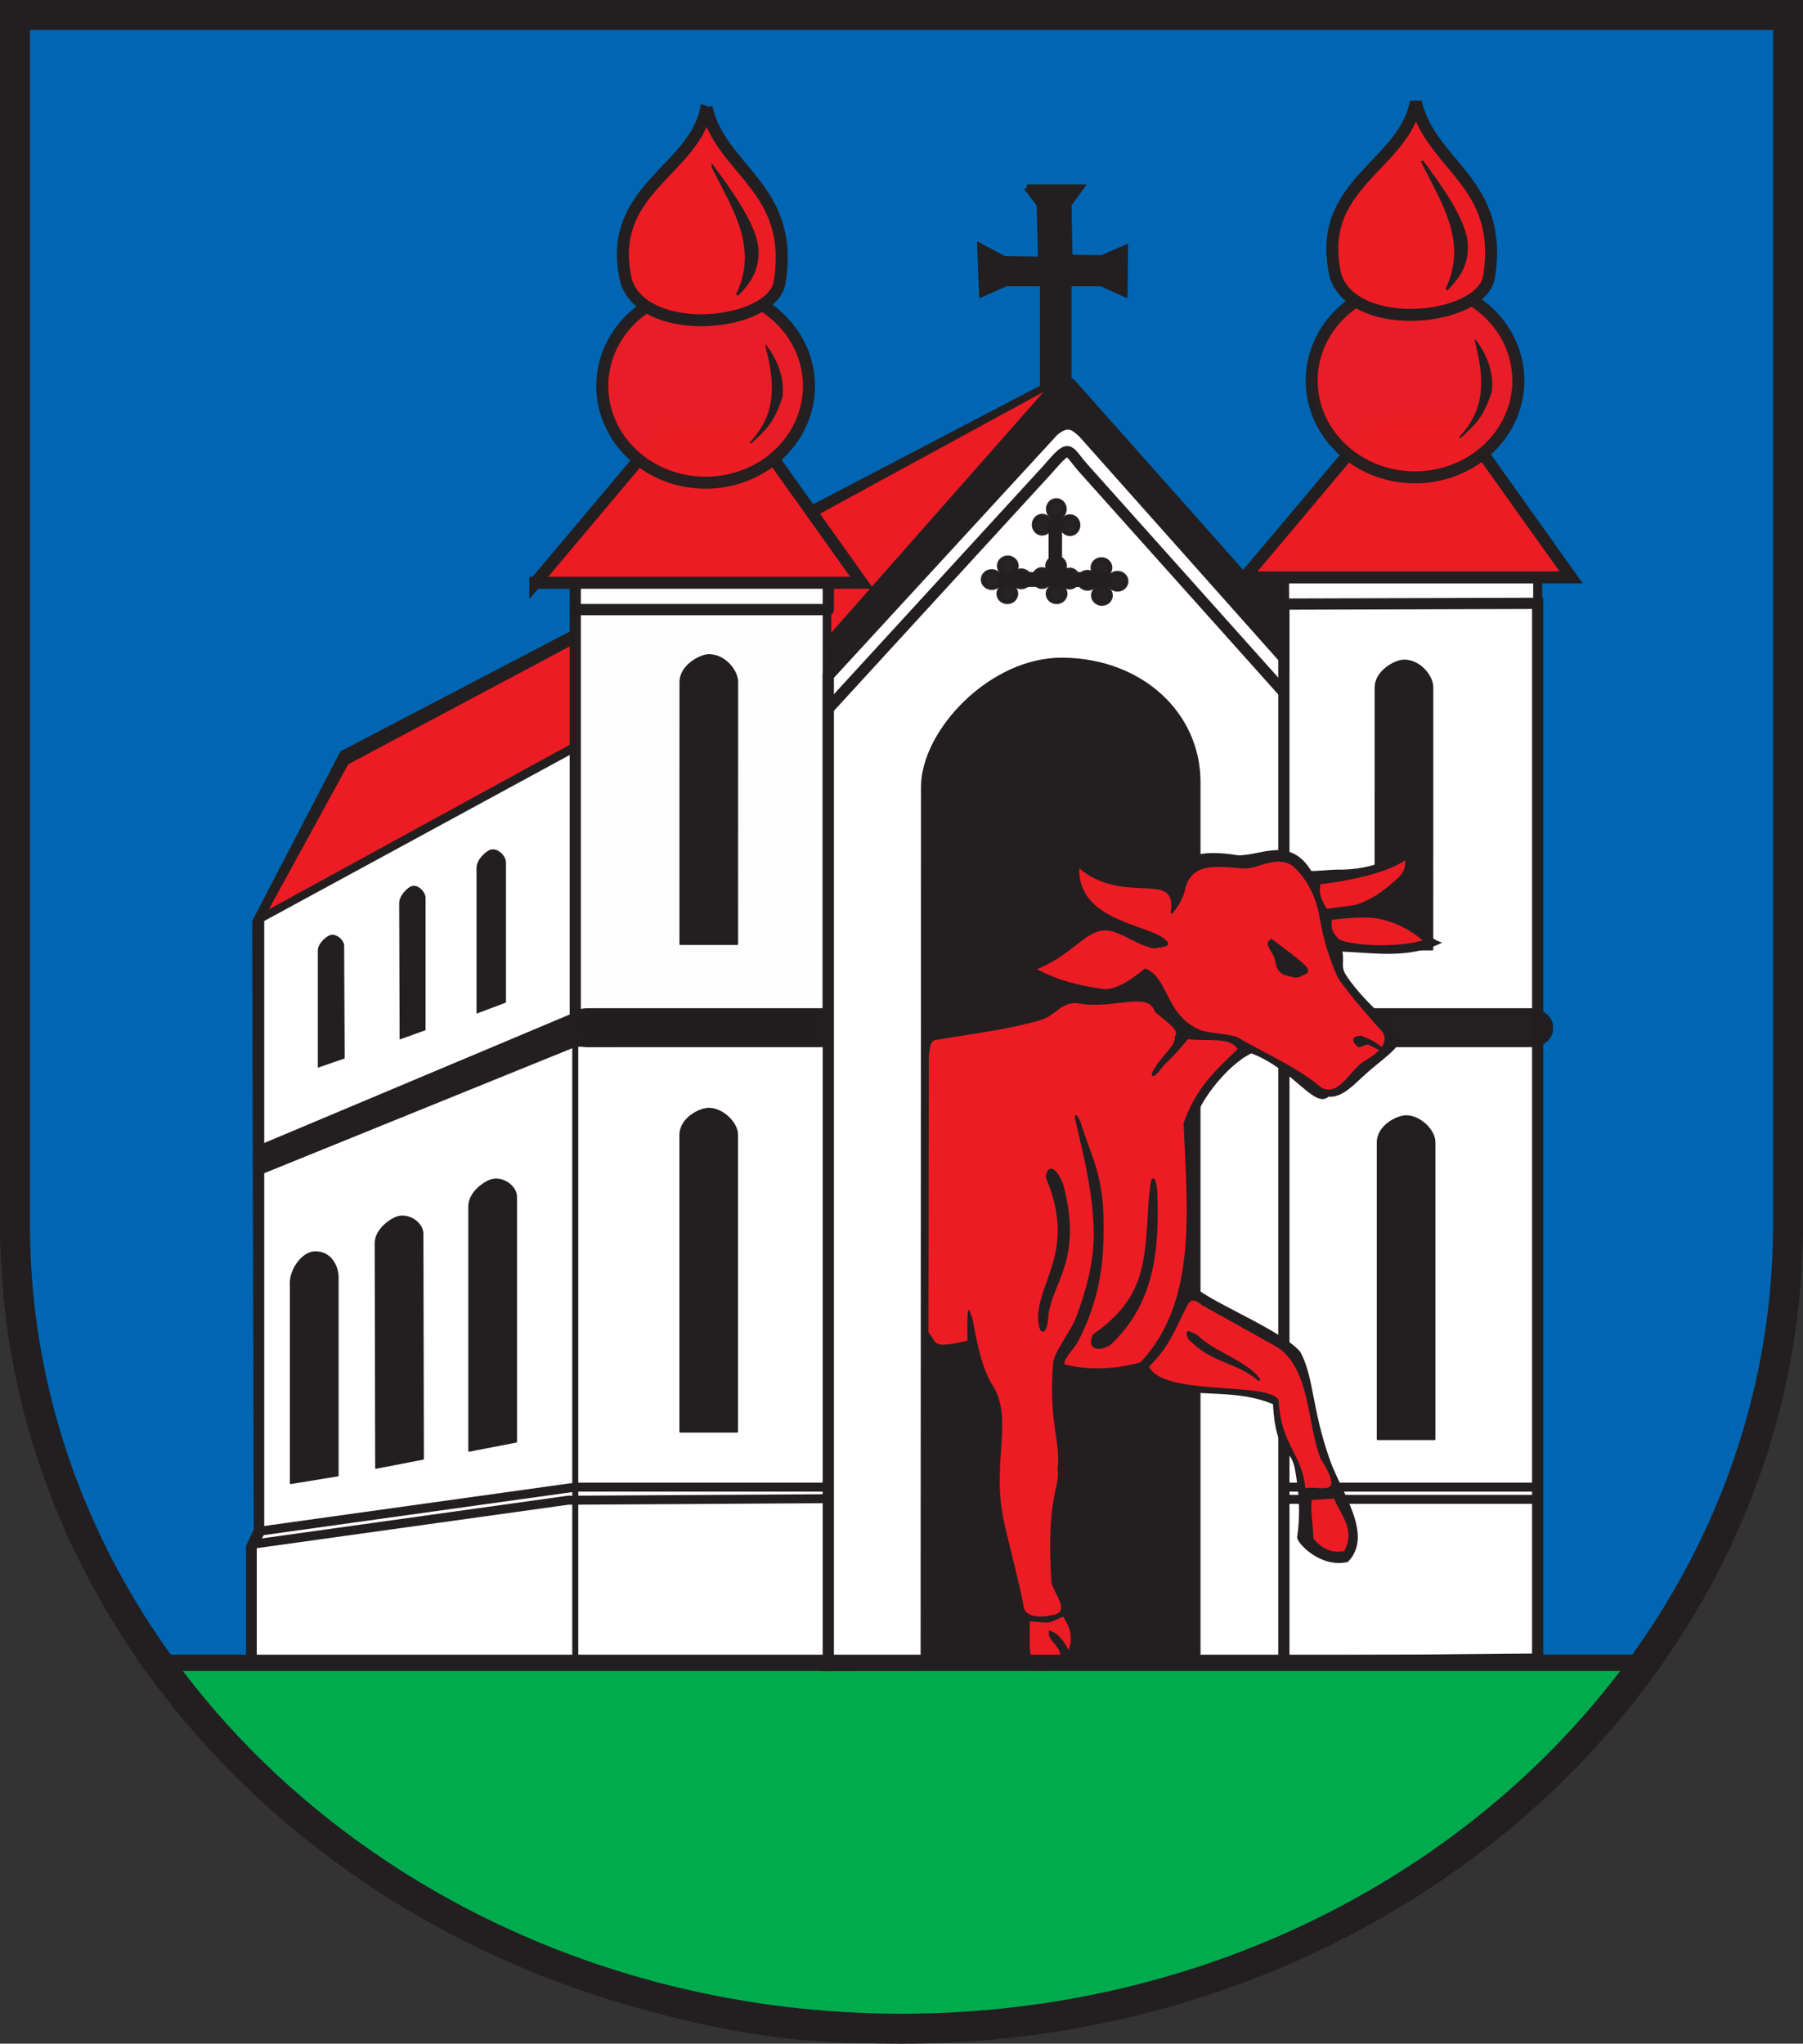 <svg xmlns="http://www.w3.org/2000/svg" version="1.0" width="301.009" height="341.168"><rect width="100%" height="100%" fill="#333333" stroke="none"/><path d="M297.622 3.143v201.865c0 74.17-66.275 134.303-147.984 134.303-81.762 0-148.026-60.134-148.026-134.303V3.143h296.01z" style="fill:#0066b3;fill-opacity:1;stroke:none;stroke-width:5.922;stroke-linecap:butt;stroke-linejoin:miter;stroke-miterlimit:4;stroke-dasharray:none;stroke-opacity:1"/><path d="M24.785 277.952h250.368c-26.236 28.702-59.332 62.653-128.96 62.156-42.374.31-92.416-23.163-121.408-62.156z" style="fill:#00ab4e;fill-opacity:1;fill-rule:evenodd;stroke:#231f20;stroke-width:2;stroke-linecap:butt;stroke-linejoin:miter;stroke-miterlimit:4;stroke-dasharray:none;stroke-opacity:1"/><g transform="translate(153.8 .373)"><path d="m22.524 63.17-119.132 62.268-14.582 28.048.253 101.553-1.29 2.804v20.023l215.14-1.253.197-180.595H54.198L25.15 63.324l-2.627-.154z" style="fill:#231f20;fill-opacity:1;fill-rule:evenodd;stroke:#231f20;stroke-width:1px;stroke-linecap:round;stroke-linejoin:round;stroke-opacity:1"/><path d="m-110.186 195.143 52.426-21.27 42.243-.029v103.432l-95.916.17v-19.533l1.247-2.296v-60.474z" style="fill:#fff;fill-rule:evenodd;stroke:#231f20;stroke-width:1px;stroke-linecap:butt;stroke-linejoin:miter;stroke-opacity:1"/><path d="M-40.226 238.636h9.493v-49.55c0-2.04-2.473-4.393-4.765-4.376-1.452.012-4.728 1.596-4.728 4.406v49.52z" style="fill:#231f20;fill-opacity:1;fill-rule:evenodd;stroke:#231f20;stroke-width:.3;stroke-linecap:round;stroke-linejoin:round;stroke-miterlimit:4;stroke-dasharray:none;stroke-opacity:1"/><path d="m-75.493 241.853 7.882-1.528v-40.897c0-1.694-2.054-3.25-3.957-2.866-1.206.243-3.925 2.086-3.925 4.419v40.872zM-91.038 244.704l7.883-1.528-.083-37.574c0-1.694-2.054-3.25-3.957-2.866-1.206.243-3.926 2.086-3.926 4.419l.083 37.55z" style="fill:#231f20;fill-opacity:1;fill-rule:evenodd;stroke:#231f20;stroke-width:.249;stroke-linecap:round;stroke-linejoin:round;stroke-miterlimit:4;stroke-dasharray:none;stroke-opacity:1"/><path d="m-105.287 247.267 7.902-1.296v-32.896c.083-2.015-1.206-4.597-3.966-4.43-2.016.12-4.22 3.057-3.936 5.747v32.875z" style="fill:#231f20;fill-opacity:1;fill-rule:evenodd;stroke:#231f20;stroke-width:.23;stroke-linecap:round;stroke-linejoin:round;stroke-miterlimit:4;stroke-dasharray:none;stroke-opacity:1"/><path d="m-110.186 255.202 52.439-7.316h42.23" style="fill:none;fill-rule:evenodd;stroke:#231f20;stroke-width:1.5;stroke-linecap:butt;stroke-linejoin:miter;stroke-miterlimit:4;stroke-dasharray:none;stroke-opacity:1"/><path d="m-111.433 257.39 52.439-7.316 43.477-.257" style="fill:none;fill-rule:evenodd;stroke:#231f20;stroke-width:1.5;stroke-linecap:butt;stroke-linejoin:miter;stroke-miterlimit:4;stroke-dasharray:none;stroke-opacity:1"/><path d="M-57.76 277.28V171.256" style="fill:none;fill-rule:evenodd;stroke:#231f20;stroke-width:1px;stroke-linecap:butt;stroke-linejoin:miter;stroke-opacity:1"/><path d="m-110.186 152.7 52.426-28.679v-17.546l-38.273 20.376-14.153 25.848z" style="fill:#ed1c24;fill-opacity:1;fill-rule:evenodd;stroke:#231f20;stroke-width:1px;stroke-linecap:butt;stroke-linejoin:miter;stroke-opacity:1"/><path d="M-57.76 124.587v44.55l-52.426 22.05v-38.11l52.426-28.49z" style="fill:#fff;fill-rule:evenodd;stroke:#231f20;stroke-width:1px;stroke-linecap:butt;stroke-linejoin:miter;stroke-opacity:1"/><path d="m-74.176 168.738 4.775-1.793V143.59c0-1.007-1.244-2.3-2.397-2.072-.73.145-2.378 1.608-2.378 2.995v24.225z" style="fill:#231f20;fill-opacity:1;fill-rule:evenodd;stroke:#231f20;stroke-width:.149;stroke-linecap:round;stroke-linejoin:round;stroke-miterlimit:4;stroke-dasharray:none;stroke-opacity:1"/><path d="m-87.016 173.067 4.198-1.513v-22.017c0-.941-1.113-2.15-2.144-1.937-.654.135-2.128 1.504-2.128 2.8l.074 22.667z" style="fill:#231f20;fill-opacity:1;fill-rule:evenodd;stroke:#231f20;stroke-width:.137;stroke-linecap:round;stroke-linejoin:round;stroke-miterlimit:4;stroke-dasharray:none;stroke-opacity:1"/><path d="m-100.681 177.783 4.352-1.506-.074-18.75c0-.855-1.114-1.95-2.147-1.758-.655.123-2.131 1.364-2.131 2.54v19.474z" style="fill:#231f20;fill-opacity:1;fill-rule:evenodd;stroke:#231f20;stroke-width:.13;stroke-linecap:round;stroke-linejoin:round;stroke-miterlimit:4;stroke-dasharray:none;stroke-opacity:1"/><path style="opacity:.99;fill:#fff;fill-opacity:1;fill-rule:nonzero;stroke:#231f20;stroke-width:1.875;stroke-linecap:round;stroke-linejoin:round;marker:none;marker-start:none;marker-mid:none;marker-end:none;stroke-miterlimit:4;stroke-dasharray:none;stroke-dashoffset:0;stroke-opacity:1;visibility:visible;display:inline;overflow:visible;enable-background:accumulate" d="M-57.76 100.671h42.244v68.465H-57.76z"/><rect width="47.224" height="5.375" rx="3.183" ry="2.379" x="-58.922" y="168.501" style="opacity:.99;fill:#231f20;fill-opacity:1;fill-rule:nonzero;stroke:#231f20;stroke-width:1.126;stroke-linecap:round;stroke-linejoin:round;marker:none;marker-start:none;marker-mid:none;marker-end:none;stroke-miterlimit:4;stroke-dasharray:none;stroke-dashoffset:0;stroke-opacity:1;visibility:visible;display:inline;overflow:visible;enable-background:accumulate"/><path d="M-40.226 157.24h9.507l.008-43.773c0-1.847-2.069-4.504-4.748-4.489-1.454.008-4.76 1.78-4.76 4.515l-.007 43.747z" style="fill:#231f20;fill-opacity:1;fill-rule:evenodd;stroke:#231f20;stroke-width:.286;stroke-linecap:round;stroke-linejoin:round;stroke-miterlimit:4;stroke-dasharray:none;stroke-opacity:1"/><path d="m22.685 63.244-38.202 43.323V93.492l-4.018-7.247 42.22-23z" style="fill:#ed1c24;fill-opacity:1;fill-rule:evenodd;stroke:#231f20;stroke-width:1px;stroke-linecap:butt;stroke-linejoin:miter;stroke-opacity:1"/><rect width="42.244" height="4.48" ry="0" x="-57.76" y="96.914" style="opacity:.99;fill:#fff;fill-opacity:1;fill-rule:nonzero;stroke:#231f20;stroke-width:1.875;stroke-linecap:round;stroke-linejoin:round;marker:none;marker-start:none;marker-mid:none;marker-end:none;stroke-miterlimit:4;stroke-dasharray:none;stroke-dashoffset:0;stroke-opacity:1;visibility:visible;display:inline;overflow:visible;enable-background:accumulate"/><path d="m-64.433 96.914 21.74-25.842 14.021-.473 18.747 26.315h-54.508z" style="fill:#ed1c24;fill-opacity:1;fill-rule:evenodd;stroke:#231f20;stroke-width:2;stroke-linecap:butt;stroke-linejoin:miter;stroke-miterlimit:4;stroke-dasharray:none;stroke-opacity:1"/><path d="M-17.644 64.268a17.25 16.148 0 1 1-34.5 0 17.25 16.148 0 1 1 34.5 0z" transform="translate(-1.103 -.207)" style="opacity:.98;fill:#ed1c24;fill-opacity:1;fill-rule:nonzero;stroke:#231f20;stroke-width:2;stroke-linecap:round;stroke-linejoin:round;stroke-miterlimit:4;stroke-dasharray:none;stroke-opacity:1"/><path d="M-35.86 17.533c-1.932 10.744-17.09 13.654-13.355 29.218 3.444 9.55 24.43 7.28 25.58-.027 2.541-15.874-9.817-18.52-12.226-29.19z" style="fill:#ed1c24;fill-opacity:1;fill-rule:evenodd;stroke:#231f20;stroke-width:2;stroke-linecap:butt;stroke-linejoin:miter;stroke-miterlimit:4;stroke-dasharray:none;stroke-opacity:1"/><path d="M-34.816 27.434c3.35 6.81 7.969 13.409 4.083 21.425 2.532-2.5 3.62-4.761 3.321-8.034-.525-4.002-4.516-9.515-7.404-13.391z" style="fill:#231f20;fill-opacity:1;fill-rule:evenodd;stroke:#231f20;stroke-width:.4;stroke-linecap:butt;stroke-linejoin:miter;stroke-miterlimit:4;stroke-dasharray:none;stroke-opacity:1"/><path d="M-25.836 57.524c1.8 6.927 1.502 11.606-2.678 16.068 2.258-2.18 3.728-3.148 5.198-7.719.368-3.18-.84-6.07-2.52-8.35z" style="fill:#231f20;fill-opacity:1;fill-rule:evenodd;stroke:#231f20;stroke-width:.3;stroke-linecap:butt;stroke-linejoin:miter;stroke-miterlimit:4;stroke-dasharray:none;stroke-opacity:1"/><rect width="42.244" height="4.48" ry="0" x="60.669" y="96.018" style="opacity:.99;fill:#fff;fill-opacity:1;fill-rule:nonzero;stroke:#231f20;stroke-width:1.5;stroke-linecap:round;stroke-linejoin:round;marker:none;marker-start:none;marker-mid:none;marker-end:none;stroke-miterlimit:4;stroke-dasharray:none;stroke-dashoffset:0;stroke-opacity:1;visibility:visible;display:inline;overflow:visible;enable-background:accumulate"/><path d="m53.996 96.018 21.74-25.842 14.021-.473 18.747 26.315H53.996z" style="fill:#ed1c24;fill-opacity:1;fill-rule:evenodd;stroke:#231f20;stroke-width:2;stroke-linecap:butt;stroke-linejoin:miter;stroke-miterlimit:4;stroke-dasharray:none;stroke-opacity:1"/><path d="M-17.644 64.268a17.25 16.148 0 1 1-34.5 0 17.25 16.148 0 1 1 34.5 0z" transform="translate(117.326 -1.103)" style="opacity:.98;fill:#ed1c24;fill-opacity:1;fill-rule:nonzero;stroke:#231f20;stroke-width:2;stroke-linecap:round;stroke-linejoin:round;stroke-miterlimit:4;stroke-dasharray:none;stroke-opacity:1"/><path d="M82.568 16.637c-1.93 10.744-17.09 13.654-13.354 29.218 3.444 9.55 24.43 7.281 25.58-.026 2.541-15.874-9.817-18.521-12.226-29.192z" style="fill:#ed1c24;fill-opacity:1;fill-rule:evenodd;stroke:#231f20;stroke-width:2;stroke-linecap:butt;stroke-linejoin:miter;stroke-miterlimit:4;stroke-dasharray:none;stroke-opacity:1"/><path d="M83.613 26.538c3.35 6.81 7.969 13.409 4.083 21.425 2.532-2.5 3.62-4.76 3.321-8.034-.525-4.001-4.516-9.514-7.404-13.39z" style="fill:#231f20;fill-opacity:1;fill-rule:evenodd;stroke:#231f20;stroke-width:.4;stroke-linecap:butt;stroke-linejoin:miter;stroke-miterlimit:4;stroke-dasharray:none;stroke-opacity:1"/><path d="M92.593 56.628c1.8 6.927 1.502 11.606-2.678 16.069 2.258-2.181 3.728-3.149 5.198-7.72.368-3.18-.84-6.069-2.52-8.35z" style="fill:#231f20;fill-opacity:1;fill-rule:evenodd;stroke:#231f20;stroke-width:.3;stroke-linecap:butt;stroke-linejoin:miter;stroke-miterlimit:4;stroke-dasharray:none;stroke-opacity:1"/><path d="m102.912 276.595-118.429 1.085V112.417L22.06 71.553c2.52-2.166 3.765-.83 5.063.362l33.418 37.557v-8.997l42.372-.126v176.246z" style="fill:#fff;fill-rule:evenodd;stroke:#231f20;stroke-width:1.875;stroke-linecap:butt;stroke-linejoin:miter;stroke-miterlimit:4;stroke-dasharray:none;stroke-opacity:1"/><path d="M.471 276.921H46.05V130.176c0-11.141-9.337-20.018-22.364-20.186C11.779 109.84.537 121.9.537 130.98L.47 276.92z" style="fill:#231f20;fill-opacity:1;fill-rule:evenodd;stroke:#231f20;stroke-width:1.148;stroke-linecap:round;stroke-linejoin:round;stroke-miterlimit:4;stroke-dasharray:none;stroke-opacity:1"/><path d="M60.54 247.886h42.372M102.912 249.929H60.54" style="fill:none;fill-rule:evenodd;stroke:#231f20;stroke-width:1.5;stroke-linecap:butt;stroke-linejoin:miter;stroke-miterlimit:4;stroke-dasharray:none;stroke-opacity:1"/><path d="M60.54 100.167v176.88" style="fill:none;fill-rule:evenodd;stroke:#231f20;stroke-width:1.875;stroke-linecap:butt;stroke-linejoin:miter;stroke-miterlimit:4;stroke-dasharray:none;stroke-opacity:1"/><rect width="47.224" height="5.375" rx="3.183" ry="2.379" x="57.688" y="168.497" style="opacity:.99;fill:#231f20;fill-opacity:1;fill-rule:nonzero;stroke:#231f20;stroke-width:1.126;stroke-linecap:round;stroke-linejoin:round;marker:none;marker-start:none;marker-mid:none;marker-end:none;stroke-miterlimit:4;stroke-dasharray:none;stroke-dashoffset:0;stroke-opacity:1;visibility:visible;display:inline;overflow:visible;enable-background:accumulate"/><path d="M-15.517 117.926 21.02 78.08c3.922-4.46 3.163-3.584 6.08-.256L60.54 115.2" style="fill:none;fill-rule:evenodd;stroke:#231f20;stroke-width:1.875;stroke-linecap:butt;stroke-linejoin:miter;stroke-miterlimit:4;stroke-dasharray:none;stroke-opacity:1"/><path d="M23.937 84.614a1.384 1.466 0 1 1-2.768 0 1.384 1.466 0 1 1 2.768 0z" style="opacity:.98;fill:#231f20;fill-opacity:1;fill-rule:nonzero;stroke:#231f20;stroke-width:.7;stroke-linecap:round;stroke-linejoin:round;stroke-miterlimit:4;stroke-dasharray:none;stroke-opacity:1"/><path d="M23.937 84.614a1.384 1.466 0 1 1-2.768 0 1.384 1.466 0 1 1 2.768 0z" transform="translate(-2.361 2.605)" style="opacity:.98;fill:#231f20;fill-opacity:1;fill-rule:nonzero;stroke:#231f20;stroke-width:.7;stroke-linecap:round;stroke-linejoin:round;stroke-miterlimit:4;stroke-dasharray:none;stroke-opacity:1"/><path d="M23.937 84.614a1.384 1.466 0 1 1-2.768 0 1.384 1.466 0 1 1 2.768 0z" transform="translate(2.28 2.687)" style="opacity:.98;fill:#231f20;fill-opacity:1;fill-rule:nonzero;stroke:#231f20;stroke-width:.7;stroke-linecap:round;stroke-linejoin:round;stroke-miterlimit:4;stroke-dasharray:none;stroke-opacity:1"/><path d="M21.413 88.197v7.083h-8.269v2.28l8.188-.163 10.117.163-.014-2.279-8.088-.001.02-9.445H21.74l-.326 2.362z" style="fill:#231f20;fill-opacity:1;fill-rule:evenodd;stroke:#231f20;stroke-width:.3;stroke-linecap:butt;stroke-linejoin:miter;stroke-miterlimit:4;stroke-dasharray:none;stroke-opacity:1"/><path d="M23.937 84.614a1.384 1.466 0 1 1-2.768 0 1.384 1.466 0 1 1 2.768 0z" style="opacity:.98;fill:#231f20;fill-opacity:1;fill-rule:nonzero;stroke:#231f20;stroke-width:.7;stroke-linecap:round;stroke-linejoin:round;stroke-miterlimit:4;stroke-dasharray:none;stroke-opacity:1" transform="rotate(-90 23.042 95.89)"/><path d="M23.937 84.614a1.384 1.466 0 1 1-2.768 0 1.384 1.466 0 1 1 2.768 0z" transform="rotate(-90 25.525 95.769)" style="opacity:.98;fill:#231f20;fill-opacity:1;fill-rule:nonzero;stroke:#231f20;stroke-width:.7;stroke-linecap:round;stroke-linejoin:round;stroke-miterlimit:4;stroke-dasharray:none;stroke-opacity:1"/><path d="M23.937 84.614a1.384 1.466 0 1 1-2.768 0 1.384 1.466 0 1 1 2.768 0z" transform="rotate(-90 23.245 93.407)" style="opacity:.98;fill:#231f20;fill-opacity:1;fill-rule:nonzero;stroke:#231f20;stroke-width:.7;stroke-linecap:round;stroke-linejoin:round;stroke-miterlimit:4;stroke-dasharray:none;stroke-opacity:1"/><path d="M23.937 84.614a1.384 1.466 0 1 1-2.768 0 1.384 1.466 0 1 1 2.768 0z" style="opacity:.98;fill:#231f20;fill-opacity:1;fill-rule:nonzero;stroke:#231f20;stroke-width:.7;stroke-linecap:round;stroke-linejoin:round;stroke-miterlimit:4;stroke-dasharray:none;stroke-opacity:1" transform="matrix(0 -1 -1 0 117.385 119.217)"/><path d="M23.937 84.614a1.384 1.466 0 1 1-2.768 0 1.384 1.466 0 1 1 2.768 0z" transform="matrix(0 -1 -1 0 114.78 121.578)" style="opacity:.98;fill:#231f20;fill-opacity:1;fill-rule:nonzero;stroke:#231f20;stroke-width:.7;stroke-linecap:round;stroke-linejoin:round;stroke-miterlimit:4;stroke-dasharray:none;stroke-opacity:1"/><path d="M23.937 84.614a1.384 1.466 0 1 1-2.768 0 1.384 1.466 0 1 1 2.768 0z" transform="matrix(0 -1 -1 0 114.699 116.938)" style="opacity:.98;fill:#231f20;fill-opacity:1;fill-rule:nonzero;stroke:#231f20;stroke-width:.7;stroke-linecap:round;stroke-linejoin:round;stroke-miterlimit:4;stroke-dasharray:none;stroke-opacity:1"/><path d="M23.937 84.614a1.384 1.466 0 1 1-2.768 0 1.384 1.466 0 1 1 2.768 0z" transform="matrix(0 -1 -1 0 107.208 121.293)" style="opacity:.98;fill:#231f20;fill-opacity:1;fill-rule:nonzero;stroke:#231f20;stroke-width:.7;stroke-linecap:round;stroke-linejoin:round;stroke-miterlimit:4;stroke-dasharray:none;stroke-opacity:1"/><path d="M23.937 84.614a1.384 1.466 0 1 1-2.768 0 1.384 1.466 0 1 1 2.768 0z" transform="matrix(0 -1 -1 0 107.127 116.653)" style="opacity:.98;fill:#231f20;fill-opacity:1;fill-rule:nonzero;stroke:#231f20;stroke-width:.7;stroke-linecap:round;stroke-linejoin:round;stroke-miterlimit:4;stroke-dasharray:none;stroke-opacity:1"/><path d="M23.937 84.614a1.384 1.466 0 1 1-2.768 0 1.384 1.466 0 1 1 2.768 0z" transform="translate(2.239 11.597)" style="opacity:.98;fill:#231f20;fill-opacity:1;fill-rule:nonzero;stroke:#231f20;stroke-width:.7;stroke-linecap:round;stroke-linejoin:round;stroke-miterlimit:4;stroke-dasharray:none;stroke-opacity:1"/><path d="M23.937 84.614a1.384 1.466 0 1 1-2.768 0 1.384 1.466 0 1 1 2.768 0z" transform="translate(-2.402 11.516)" style="opacity:.98;fill:#231f20;fill-opacity:1;fill-rule:nonzero;stroke:#231f20;stroke-width:.7;stroke-linecap:round;stroke-linejoin:round;stroke-miterlimit:4;stroke-dasharray:none;stroke-opacity:1"/><path d="M23.937 84.614a1.384 1.466 0 1 1-2.768 0 1.384 1.466 0 1 1 2.768 0z" transform="matrix(0 -1 -1 0 112.378 119.054)" style="opacity:.98;fill:#231f20;fill-opacity:1;fill-rule:nonzero;stroke:#231f20;stroke-width:.7;stroke-linecap:round;stroke-linejoin:round;stroke-miterlimit:4;stroke-dasharray:none;stroke-opacity:1"/><path d="M23.937 84.614a1.384 1.466 0 1 1-2.768 0 1.384 1.466 0 1 1 2.768 0z" transform="matrix(0 -1 -1 0 101.305 118.81)" style="opacity:.98;fill:#231f20;fill-opacity:1;fill-rule:nonzero;stroke:#231f20;stroke-width:.7;stroke-linecap:round;stroke-linejoin:round;stroke-miterlimit:4;stroke-dasharray:none;stroke-opacity:1"/><path d="M-41.215 158.146h9.507l.008-43.774c0-1.847-2.069-4.504-4.748-4.489-1.454.009-4.76 1.78-4.76 4.516l-.007 43.747z" style="fill:#231f20;fill-opacity:1;fill-rule:evenodd;stroke:#231f20;stroke-width:.286;stroke-linecap:round;stroke-linejoin:round;stroke-miterlimit:4;stroke-dasharray:none;stroke-opacity:1" transform="translate(117.046)"/><path d="M-40.842 239.886h9.493v-49.55c0-2.041-2.474-4.394-4.765-4.377-1.453.012-4.728 1.596-4.728 4.406v49.52z" style="fill:#231f20;fill-opacity:1;fill-rule:evenodd;stroke:#231f20;stroke-width:.3;stroke-linecap:round;stroke-linejoin:round;stroke-miterlimit:4;stroke-dasharray:none;stroke-opacity:1" transform="translate(117.046)"/><path d="m-602.438 166.938 6.043-.532c3.292 6.839 2.807 16.342 4.006 26.669.754 6.492 2.706 7.812 3.967 16.432.336 2.3.93 4.561 1.073 8.247 1.528 3.63 7.053 1.512 8.688-.394.318-2.345.744-4.653-1.505-7.853l-1.596-5.587.275-11.89c.569-2.568 1.233-4.172 1.236-5.828.005-2.022-.977-6.721-1.18-9.458l-.065-6.88c3.504.742 7.334 1.076 12.504-.265 8.208 5.927 15.26 2.132 23.633 5.614.487 8.888 2.947 6.954 3.671 10.916.666 3.646.98 7.393.366 11.405.003.897 3.819 5.014 8.247 3.991 4.253-4.39-1.164-11.429-3.084-16.898-3.04-8.657-2.606-13.618-4.897-17.955-3.547-4.139-19.245-9.922-17.803-11.706 1.961-8.254.486-17.081 0-25.743 0-3.651 5.7-10.814 9.76-12.632 7.23 2.794 10.558 9.3 12.832 7.247 2.307.236 4.205-2.03 6.257-3.847 2.233-1.977 4.55-3.57 5.183-4.72 1.326-2.332-4.825-5.744-8.528-11.388-1.09-1.66-.317-2.192-.73-4.268 5.48.2 10.96 1.236 16.441-1.32-3.617-1.305-3.614-5.08-10.403-5.705-1.645-1.638 8.727-4.53 5.766-10.899-1.819 2.103-5.938 4.663-12.679 4.548-.67-.011-3.512.281-4.234.214-3.537-5.877-8.23-2.497-12.18-2.617-6.175-.999-10.414-.176-10.434 4.617-3.091-3.414-9.306 4.007-17.028-5.055-.083 3.558-1.212 7.246 4.257 10.11-4.298.586-2.498 4.625-12.238 8.514.837 1.554 3.446 2.517 6.917 3.192-5.748 5.354-12.398 6.647-22.538 5.854v55.87z" style="fill:#231f20;fill-opacity:1;fill-rule:evenodd;stroke:#231f20;stroke-width:.3;stroke-linecap:butt;stroke-linejoin:miter;stroke-miterlimit:4;stroke-dasharray:none;stroke-opacity:1" transform="translate(604.22 58.718)"/><path d="M-536.107 93.994c-.124 1.193-.42 2.343 1.156 3.962 1.352 1.32 10.747 1.905 15.352.165-1.793-2.01-5.963-4.28-9.419-4.492-2.39-.147-4.91.137-7.089.365zM-523.066 83.594c-3.007 2.747-11.525 4.125-14.857 4.457-.634 1.706.04 3.412 1.156 5.118l4.952-.66c1.951-.518 3.928-1.648 5.622-3.037 2.18-1.785 3.783-2.841 3.127-5.878z" style="fill:#ed1c24;fill-opacity:1;fill-rule:evenodd;stroke:#231f20;stroke-width:1px;stroke-linecap:butt;stroke-linejoin:miter;stroke-opacity:1" transform="translate(604.22 58.718)"/><path d="M-565.33 99.1c-3.112-.536-6.161-3.5-8.919-2.959-3.117.61-5.263 4.316-10.989 6.536 3.716 2.06 7.192 2.861 11.185 3.464 1.88.284 4.203-.926 7.243-3.398 3.75 1.551 3.237 7.678 8.923 10.161 1.62.708 4.144.575 6.279 1.242 4.335 2.539 10.296 5.15 14.173 8.497 3.137 1.567 4.99-3.205 7.323-4.506 2.708-1.51 4.593-3.677 2.516-5.587-3.867-4.36-4.855-5.621-6.842-8.311-1.568-3.266-2.553-6.857-3.125-10.185-.665-3.86-2.363-6.644-4.288-8.479-2.83-2.379-6.357.354-8.468.177-4.788-.4-9.196-1.098-10.1 4.087-.678 1.953-1.357 2.654-2.036 3.536 1.312-7.796-7.872-1.135-15.522-7.81-.494 9.677 12.653 9.723 14.798 12.72.312.615-1.241.608-2.15.816z" style="fill:#ed1c24;fill-opacity:1;fill-rule:evenodd;stroke:#231f20;stroke-width:.3;stroke-linecap:butt;stroke-linejoin:miter;stroke-miterlimit:4;stroke-dasharray:none;stroke-opacity:1" transform="translate(604.22 58.718)"/><path d="M-545.725 98.267c2.037 1.584 6.237 4.556 5.527 4.768-1.72.834-1.09.678-3.36.109-.854-.462-1.006-1.311-1.14-2.159-.164-1.024-1.693-2.679-1.027-2.718z" style="fill:#231f20;fill-opacity:1;fill-rule:evenodd;stroke:#231f20;stroke-width:1px;stroke-linecap:butt;stroke-linejoin:miter;stroke-opacity:1" transform="translate(604.22 58.718)"/><path d="M-561.822 113.979c.411 1.43-2.717 3.66-3.81 6.158-.075 1.212 1.6-1.235 2.112-1.73 1.618-1.56 2.372-2.422 3.803-4.128 2.968.44 7.318-.502 8.419 1.805-3.359 3.288-6.875 6.208-9.02 12.327.595 14.651 2.32 29.799-7.217 39.991-6.242 1.82-11.444.796-12.93.3.09-1.3 1.657-2.605 2.344-3.917 2.605-4.975 3.858-10.033 4.15-15.148.708-12.439-1.924-15.072-3.787-21.526-2.82-5.165 3.826 11.767 2.172 22.778-.491 3.275-1.281 6.16-2.561 9.646-1.037 2.824-3.159 5.01-3.935 7.653-.86 10.26 1.284 13.012.73 18.016.484 3.001-1.959 4.383-1.03 18.881.534 1.958 2.924 4.634.64 5.399-.878.294-4.615 1.066-5.38-.977-.942-4.829-2.185-9.326-3.298-14.147-2.34-10.134 1.618-17.518-1.97-23.135-1.793-2.805-2.634-7.135-3.409-11.34-.248.263-.731-4.665-.601 3.909-3.532.815-5.032.992-5.622.126l-1.093-1.6.06-46.018c.146-1.665.294-2.824 1.334-2.896 6.058-1.008 12.22-1.78 17.42-3.307 2.421-.711 3.223-2.874 5.942-2.833 6.262 1.222 12.062-2.17 13.23 1.503 1.649 1.482 4.387 3.118 3.307 4.21z" style="fill:#ed1c24;fill-opacity:1;fill-rule:evenodd;stroke:#231f20;stroke-width:.2;stroke-linecap:butt;stroke-linejoin:miter;stroke-miterlimit:4;stroke-dasharray:none;stroke-opacity:1" transform="translate(604.22 58.718)"/><path d="M-566.018 141.446c-.61 10.437-.568 16.195-9.298 22.378-1.094 2.13.752 2.529 2.521 1.418 7.504-7.006 8.093-16.195 7.722-25.687-.55-3.662-.643-.52-.945 1.891zM-584.479 161.064c-.05-6.25 6.475-11.424 1.283-23.677.38-2.365 1.684-.612 2.452 1.33 3.436 13.03-2.232 16.302-2.553 22.47-.09 1.224-.825 3.399-1.182-.123z" style="fill:#231f20;fill-opacity:1;fill-rule:evenodd;stroke:#231f20;stroke-width:.5;stroke-linecap:butt;stroke-linejoin:miter;stroke-miterlimit:4;stroke-dasharray:none;stroke-opacity:1" transform="translate(604.22 58.718)"/><path d="M-527.209 116.078c-.899-.688-1.07-1.049-3.545-2.052-.794-.055-1.897.288-.437 1.482.608.074 1.204-.64 1.799-.354.647.31 1.521.916 2.183.924z" style="fill:#231f20;fill-opacity:1;fill-rule:evenodd;stroke:#231f20;stroke-width:.4;stroke-linecap:butt;stroke-linejoin:miter;stroke-miterlimit:4;stroke-dasharray:none;stroke-opacity:1" transform="translate(604.22 58.718)"/><path d="M-566.386 169.017c2.3 5.208 19.564 2.663 21.668 5.6.403 7.705 3.995 8.928 4.504 14.972 1.843-.834 7.462 2.107 2.8-5.234-2.272-5.803-1.63-14.762-7.182-18.624l-12.66-7.06c-1.017-.833-1.982-1.294-2.678.121-1.844 3.409-2.823 6.817-6.452 10.225z" style="fill:#ed1c24;fill-opacity:1;fill-rule:evenodd;stroke:#231f20;stroke-width:.3;stroke-linecap:butt;stroke-linejoin:miter;stroke-miterlimit:4;stroke-dasharray:none;stroke-opacity:1" transform="translate(604.22 58.718)"/><path d="M-586.47 211.55c.09 2.04-.152 4.178.194 5.853.018 1.06 1.896 2.714 5.577.902.553-2.667-1.941-3.526-1.876-4.735 1.612.621 2.509 2.808 2.8 3.165.5.299.645-.75.79-1.34.369-2.463-.726-3.777-1.152-4.691-.243-.645-1.267.2-2.552.637-1.136.341-4.308-.541-3.782.209z" style="fill:#ed1c24;fill-opacity:1;fill-rule:evenodd;stroke:#231f20;stroke-width:.7;stroke-linecap:butt;stroke-linejoin:miter;stroke-miterlimit:4;stroke-dasharray:none;stroke-opacity:1" transform="translate(604.22 58.718)"/><path d="M-558.285 163.888c-1.052-.369-1.838-1.238-1.241.372 3.929 4.199 7.858 3.669 11.787 7.073-2.124-3.125-7.85-4.614-10.546-7.445z" style="fill:#231f20;fill-opacity:1;fill-rule:evenodd;stroke:#231f20;stroke-width:.4;stroke-linecap:butt;stroke-linejoin:miter;stroke-miterlimit:4;stroke-dasharray:none;stroke-opacity:1" transform="translate(604.22 58.718)"/><path d="M-534.96 190.564c1.074 3.052 3.968 5.44 1.738 9.693-2.027.495-4.053.1-6.08-2.372.328-.077-.896-7.066.124-7.073l4.219-.248z" style="fill:#ed1c24;fill-opacity:1;fill-rule:evenodd;stroke:#231f20;stroke-width:1px;stroke-linecap:butt;stroke-linejoin:miter;stroke-opacity:1" transform="translate(604.22 58.718)"/><path d="M17.61 30.906h9.044l-2.062 2.85.159 8.89 5.407.088 3.866-1.674-.076 7.615-3.803-1.745h-5.553v17.135l-4.284-.317V46.93H14.12l-3.966 1.745-.317-7.933 3.975 2.125 6.179.097-.221-9.202-2.16-2.856z" style="fill:#231f20;fill-opacity:1;fill-rule:evenodd;stroke:#231f20;stroke-width:1px;stroke-linecap:butt;stroke-linejoin:miter;stroke-opacity:1"/></g><path d="M298.51 2.5v201.865c0 74.17-66.275 134.303-147.984 134.303C68.764 338.668 2.5 278.534 2.5 204.365V2.5h296.01z" style="fill:none;fill-opacity:1;stroke:#231f20;stroke-width:5;stroke-linecap:butt;stroke-linejoin:miter;stroke-miterlimit:4;stroke-dasharray:none;stroke-opacity:1"/><path d="M25.99 277.486h249.188" style="fill:none;fill-rule:evenodd;stroke:#231f20;stroke-width:2.5;stroke-linecap:butt;stroke-linejoin:miter;stroke-miterlimit:4;stroke-dasharray:none;stroke-opacity:1"/></svg>